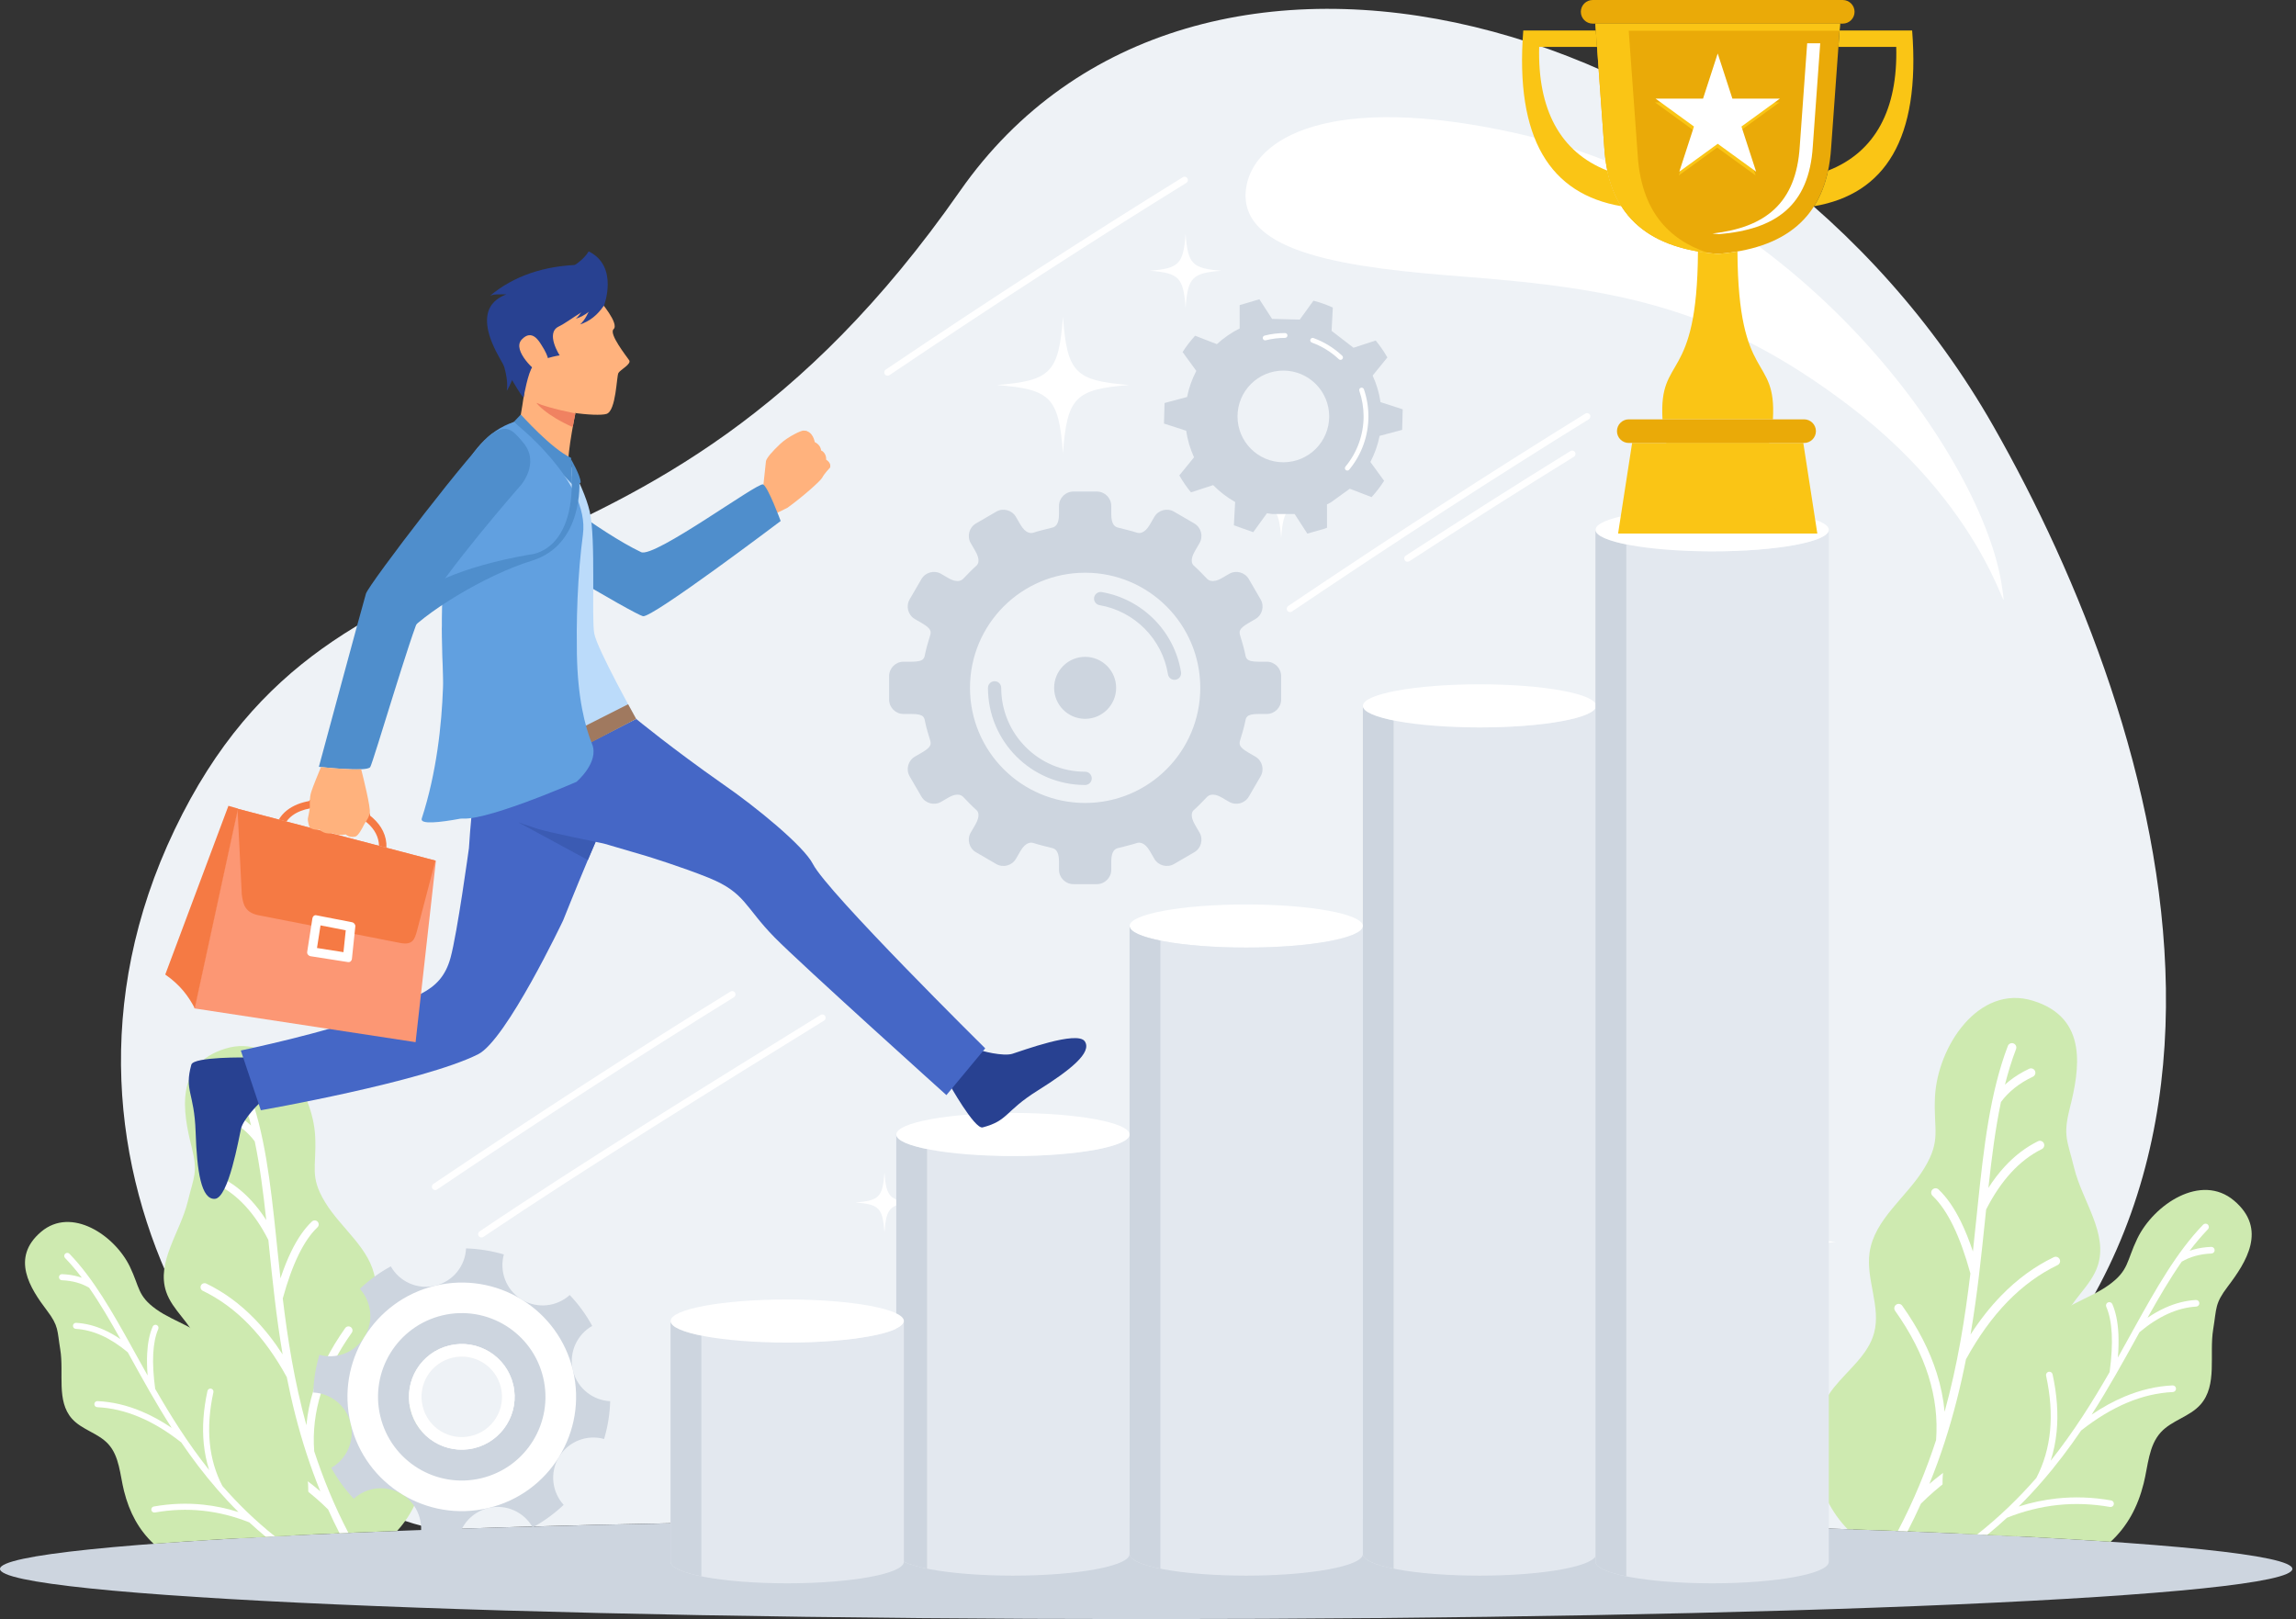 <?xml version="1.0" encoding="UTF-8"?> <svg xmlns="http://www.w3.org/2000/svg" width="553" height="390" viewBox="0 0 553 390" fill="none"><rect x="0" y="0" width="553" height="390" fill="#333333" stroke="none"/><g clip-path="url(#clip0_136_13357)"><path fill-rule="evenodd" clip-rule="evenodd" d="M276.061 365.82C340.275 365.82 399.365 366.779 446.266 368.388C561.032 302.791 521.29 174.929 480.086 102.604C422.735 1.945 287.222 -34.233 231.172 46.079C155.088 155.088 81.693 117.047 42.064 199.835C2.433 282.626 62.619 361.992 105.86 368.388C152.753 366.777 211.849 365.82 276.063 365.82H276.061Z" fill="#EEF2F6"></path><path d="M276.06 389.997C428.526 389.997 552.123 384.585 552.123 377.907C552.123 371.23 428.526 365.817 276.06 365.817C123.595 365.817 -0.002 371.23 -0.002 377.907C-0.002 384.585 123.595 389.997 276.06 389.997Z" fill="#CDD5DF"></path><path fill-rule="evenodd" clip-rule="evenodd" d="M365.086 32.073C434.032 47.431 477.907 110.84 482.207 141.453C483.97 154.015 480.701 124.619 445.532 97.85C414.096 73.929 389.626 69.495 352.229 66.606C325.801 64.563 298.126 61.315 300.094 45.553C301.644 33.107 320.572 22.156 365.086 32.073Z" fill="white"></path><path fill-rule="evenodd" clip-rule="evenodd" d="M98.23 337.96C95.081 334.019 90.65 330.763 89.352 325.891C87.818 320.141 91.197 314.085 90.358 308.192C89.308 300.771 82.163 295.963 78.283 289.554C74.486 283.273 76.264 281.161 75.917 273.833C75.399 262.79 66.339 248.847 54.27 252.588C42.015 256.388 44.017 267.778 46.175 276.35C47.712 282.454 46.708 283.329 45.215 289.446C43.414 296.83 37.597 303.966 40.027 311.171C41.533 315.622 45.898 318.629 47.478 323.058C49.266 328.074 47.101 333.516 46.264 338.779C44.504 349.855 47.029 359.069 55.078 368.216C55.943 369.037 56.841 369.805 57.772 370.508C69.046 369.871 81.731 369.286 95.638 368.76L95.741 368.65C103.107 360.609 105.301 346.812 98.227 337.96H98.23Z" fill="#CEEAB0"></path><path fill-rule="evenodd" clip-rule="evenodd" d="M59.835 262.559C59.642 262.061 59.086 261.81 58.585 262C58.088 262.19 57.836 262.749 58.026 263.249C58.983 265.751 59.786 268.373 60.476 271.101C60.199 270.852 59.912 270.605 59.617 270.369C58.301 269.312 56.81 268.388 55.139 267.601C54.657 267.372 54.08 267.578 53.852 268.063C53.626 268.542 53.831 269.122 54.313 269.348C55.848 270.074 57.21 270.918 58.408 271.878C59.537 272.786 60.525 273.805 61.356 274.929C62.593 280.838 63.404 287.193 64.13 293.89C63.009 292.148 61.813 290.583 60.538 289.2C58.326 286.796 55.879 284.928 53.192 283.599C52.715 283.36 52.135 283.558 51.896 284.032C51.66 284.512 51.855 285.092 52.333 285.328C54.793 286.547 57.051 288.279 59.111 290.513C61.156 292.738 62.999 295.458 64.633 298.67L64.82 300.489C65.231 304.482 65.654 308.577 66.154 312.759C66.154 312.8 66.162 312.841 66.167 312.88C66.691 317.252 67.299 321.716 68.071 326.253C65.98 323.02 63.73 320.164 61.318 317.685C57.785 314.05 53.908 311.212 49.692 309.182C49.21 308.951 48.63 309.151 48.399 309.634C48.166 310.116 48.368 310.694 48.853 310.927C52.864 312.857 56.553 315.561 59.927 319.032C63.291 322.494 66.342 326.722 69.074 331.718C70.265 337.729 71.784 343.854 73.798 350.048L73.808 350.074C74.796 353.114 75.907 356.165 77.154 359.231C74.224 356.714 71.114 354.541 67.822 352.709C63.237 350.156 58.311 348.27 53.051 347.048C52.53 346.928 52.007 347.251 51.886 347.775C51.766 348.295 52.089 348.816 52.612 348.939C57.708 350.12 62.468 351.939 66.883 354.399C71.253 356.832 75.302 359.895 79.025 363.59C79.884 365.497 80.8 367.406 81.778 369.317L83.91 369.225C80.479 362.636 77.806 356.062 75.679 349.563C75.317 344.839 75.876 340.116 77.359 335.4C78.863 330.614 81.316 325.819 84.723 321.018C85.031 320.585 84.929 319.977 84.495 319.671C84.059 319.361 83.453 319.466 83.145 319.9C79.628 324.862 77.085 329.837 75.517 334.815C74.627 337.645 74.052 340.472 73.796 343.3C70.891 332.811 69.282 322.555 68.105 312.769C69.241 308.625 70.511 305.115 71.912 302.242C73.305 299.386 74.822 297.182 76.456 295.635C76.846 295.268 76.862 294.657 76.495 294.267C76.128 293.88 75.515 293.864 75.13 294.231C73.318 295.943 71.663 298.331 70.168 301.395C69.236 303.301 68.366 305.475 67.548 307.922C67.263 305.341 67.001 302.791 66.742 300.281L66.542 298.331C66.542 298.298 66.534 298.26 66.532 298.224C65.151 284.93 63.763 272.83 59.832 262.549L59.835 262.559Z" fill="white"></path><path fill-rule="evenodd" clip-rule="evenodd" d="M65.818 343.154C62.457 341.345 58.408 340.385 56.055 337.378C53.284 333.827 53.844 328.605 51.511 324.749C48.581 319.892 42.179 318.66 37.579 315.343C33.074 312.094 33.689 310.096 31.275 305.095C27.639 297.557 17.199 290.529 9.902 296.707C2.492 302.986 7.259 310.327 11.303 315.658C14.179 319.456 13.74 320.361 14.515 325.065C15.446 330.743 13.512 337.437 17.337 341.735C19.706 344.39 23.636 345.191 26.051 347.808C28.783 350.771 28.886 355.205 29.864 359.118C31.159 364.314 33.422 368.486 37.002 371.86C46.659 371.131 58.011 370.449 70.824 369.828C71.804 368.424 72.605 366.89 73.177 365.271C75.925 357.489 73.367 347.228 65.818 343.156V343.154Z" fill="#CEEAB0"></path><path fill-rule="evenodd" clip-rule="evenodd" d="M16.732 302.008C16.452 301.718 15.988 301.708 15.695 301.99C15.405 302.272 15.395 302.737 15.677 303.027C17.086 304.487 18.423 306.075 19.711 307.768C19.444 307.676 19.174 307.591 18.897 307.514C17.666 307.168 16.355 306.968 14.959 306.911C14.553 306.896 14.212 307.212 14.199 307.617C14.184 308.022 14.499 308.361 14.902 308.377C16.185 308.428 17.386 308.613 18.502 308.926C19.559 309.223 20.547 309.641 21.46 310.178C24.073 313.926 26.52 318.114 29.014 322.565C27.716 321.683 26.418 320.946 25.122 320.361C22.869 319.34 20.611 318.765 18.346 318.635C17.943 318.612 17.596 318.919 17.573 319.322C17.55 319.725 17.858 320.072 18.261 320.092C20.337 320.213 22.423 320.749 24.516 321.696C26.6 322.637 28.688 323.987 30.779 325.742L31.447 326.953C32.917 329.611 34.428 332.341 36.011 335.105C36.024 335.133 36.042 335.158 36.057 335.184C37.718 338.073 39.465 341.003 41.346 343.936C38.931 342.304 36.517 340.983 34.102 339.969C30.564 338.481 27.026 337.658 23.488 337.491C23.085 337.473 22.741 337.783 22.723 338.189C22.705 338.594 23.015 338.938 23.421 338.956C26.785 339.112 30.156 339.9 33.535 341.322C36.904 342.735 40.283 344.778 43.665 347.449C46.274 351.282 49.148 355.1 52.386 358.815V358.82L52.399 358.833C53.99 360.655 55.665 362.453 57.443 364.219C54.657 363.336 51.847 362.741 49.01 362.441C45.058 362.022 41.071 362.166 37.045 362.877C36.645 362.946 36.381 363.326 36.447 363.724C36.517 364.124 36.899 364.391 37.299 364.324C41.199 363.634 45.05 363.49 48.858 363.895C52.62 364.296 56.35 365.232 60.04 366.702C61.313 367.875 62.634 369.035 64.009 370.169L66.193 370.053C61.397 366.225 57.238 362.14 53.556 357.92C51.904 354.738 50.893 351.285 50.531 347.559C50.162 343.774 50.449 339.71 51.398 335.359C51.486 334.963 51.237 334.571 50.839 334.486C50.446 334.399 50.054 334.65 49.967 335.046C48.986 339.546 48.689 343.764 49.071 347.698C49.292 349.93 49.728 352.072 50.387 354.117C45.256 347.672 41.097 341.006 37.376 334.54C36.94 331.315 36.783 328.492 36.909 326.075C37.035 323.674 37.438 321.691 38.118 320.131C38.279 319.761 38.11 319.327 37.74 319.166C37.371 319.004 36.937 319.176 36.778 319.546C36.027 321.272 35.58 323.428 35.447 326.006C35.362 327.61 35.398 329.383 35.557 331.33C34.592 329.614 33.653 327.918 32.73 326.247L32.011 324.949C32.001 324.923 31.985 324.898 31.973 324.877C27.072 316.023 22.52 308.005 16.737 302.011L16.732 302.008Z" fill="white"></path><path fill-rule="evenodd" clip-rule="evenodd" d="M441.701 334.225C445.137 329.924 449.971 326.371 451.39 321.049C453.065 314.773 449.378 308.169 450.289 301.734C451.436 293.639 459.236 288.392 463.467 281.395C467.611 274.544 465.668 272.24 466.048 264.242C466.618 252.191 476.501 236.978 489.672 241.058C503.044 245.204 500.858 257.635 498.506 266.988C496.83 273.648 497.926 274.605 499.552 281.277C501.52 289.336 507.866 297.123 505.213 304.985C503.573 309.844 498.806 313.126 497.082 317.96C495.129 323.433 497.495 329.373 498.403 335.112C500.325 347.202 497.569 357.258 488.786 367.239C487.724 368.25 486.616 369.181 485.458 370.03C473.309 369.412 459.754 368.848 445.016 368.347C444.814 368.142 444.611 367.926 444.413 367.711C436.375 358.936 433.978 343.88 441.699 334.225H441.701Z" fill="#CEEAB0"></path><path fill-rule="evenodd" clip-rule="evenodd" d="M483.601 251.942C483.809 251.398 484.419 251.123 484.963 251.334C485.507 251.539 485.782 252.152 485.574 252.696C484.529 255.426 483.652 258.287 482.9 261.266C483.203 260.991 483.516 260.724 483.839 260.465C485.274 259.313 486.903 258.305 488.725 257.44C489.251 257.194 489.879 257.417 490.128 257.948C490.377 258.474 490.151 259.103 489.623 259.352C487.947 260.142 486.462 261.063 485.158 262.11C483.924 263.103 482.849 264.211 481.938 265.44C480.588 271.888 479.706 278.821 478.913 286.131C480.134 284.227 481.44 282.521 482.831 281.012C485.245 278.387 487.916 276.35 490.847 274.898C491.367 274.639 491.999 274.854 492.26 275.375C492.519 275.896 492.304 276.527 491.783 276.786C489.097 278.115 486.631 280.004 484.386 282.444C482.156 284.869 480.147 287.84 478.364 291.347L478.159 293.331C477.71 297.687 477.248 302.157 476.704 306.722C476.704 306.765 476.694 306.811 476.688 306.852C476.116 311.625 475.454 316.497 474.613 321.447C476.896 317.924 479.352 314.806 481.982 312.1C485.838 308.13 490.067 305.038 494.664 302.824C495.19 302.57 495.822 302.793 496.076 303.317C496.327 303.84 496.106 304.474 495.58 304.725C491.206 306.834 487.177 309.78 483.495 313.567C479.824 317.349 476.499 321.965 473.514 327.415C472.214 333.976 470.556 340.66 468.36 347.418L468.35 347.446C467.272 350.761 466.061 354.094 464.698 357.437C467.895 354.692 471.29 352.321 474.882 350.322C479.885 347.536 485.261 345.478 491.003 344.146C491.573 344.013 492.14 344.37 492.273 344.937C492.407 345.506 492.05 346.073 491.483 346.207C485.92 347.495 480.73 349.481 475.911 352.165C471.141 354.818 466.725 358.163 462.661 362.194C461.658 364.416 460.588 366.643 459.438 368.871L457.106 368.778C460.957 361.443 463.947 354.122 466.31 346.887C466.705 341.732 466.097 336.58 464.478 331.43C462.836 326.211 460.157 320.977 456.442 315.738C456.105 315.263 456.218 314.604 456.693 314.265C457.168 313.929 457.825 314.042 458.163 314.517C462.004 319.933 464.778 325.36 466.487 330.794C467.459 333.883 468.083 336.97 468.367 340.057C471.536 328.608 473.294 317.421 474.577 306.74C473.337 302.216 471.952 298.385 470.423 295.252C468.899 292.135 467.249 289.731 465.463 288.043C465.04 287.645 465.022 286.978 465.419 286.554C465.82 286.131 466.487 286.113 466.91 286.511C468.886 288.379 470.692 290.988 472.324 294.329C473.337 296.41 474.292 298.786 475.182 301.451C475.49 298.634 475.778 295.853 476.06 293.115L476.28 290.986C476.28 290.947 476.286 290.909 476.291 290.867C477.794 276.355 479.313 263.154 483.601 251.937V251.942Z" fill="white"></path><path fill-rule="evenodd" clip-rule="evenodd" d="M477.073 339.892C480.742 337.917 485.158 336.872 487.726 333.588C490.752 329.711 490.141 324.018 492.684 319.81C495.881 314.509 502.867 313.162 507.891 309.544C512.807 305.998 512.138 303.82 514.77 298.36C518.737 290.134 530.129 282.467 538.096 289.21C546.181 296.061 540.977 304.074 536.567 309.888C533.423 314.032 533.903 315.022 533.062 320.154C532.043 326.348 534.155 333.655 529.98 338.345C527.399 341.245 523.104 342.117 520.471 344.973C517.49 348.208 517.38 353.045 516.31 357.314C514.873 363.062 512.353 367.665 508.35 371.375C497.802 370.659 485.569 369.994 471.895 369.391C470.692 367.752 469.722 365.946 469.042 364.026C466.043 355.534 468.834 344.336 477.073 339.895V339.892Z" fill="#CEEAB0"></path><path fill-rule="evenodd" clip-rule="evenodd" d="M530.637 294.991C530.943 294.673 531.451 294.665 531.766 294.97C532.084 295.278 532.092 295.784 531.787 296.102C530.25 297.695 528.79 299.427 527.386 301.277C527.676 301.177 527.977 301.085 528.277 300.997C529.619 300.62 531.05 300.4 532.574 300.34C533.016 300.325 533.385 300.666 533.406 301.108C533.421 301.549 533.08 301.921 532.636 301.939C531.235 301.995 529.927 302.196 528.705 302.537C527.553 302.863 526.476 303.319 525.477 303.904C522.627 307.994 519.956 312.564 517.236 317.424C518.652 316.459 520.069 315.658 521.485 315.017C523.943 313.906 526.409 313.277 528.877 313.131C529.318 313.105 529.696 313.441 529.721 313.88C529.747 314.319 529.411 314.699 528.972 314.724C526.707 314.855 524.431 315.44 522.144 316.474C519.871 317.501 517.593 318.973 515.309 320.89L514.58 322.209C512.977 325.111 511.33 328.09 509.598 331.104C509.582 331.135 509.567 331.164 509.546 331.192C507.737 334.345 505.829 337.542 503.778 340.744C506.414 338.964 509.049 337.524 511.684 336.416C515.545 334.792 519.407 333.891 523.266 333.709C523.707 333.688 524.082 334.032 524.1 334.471C524.12 334.912 523.779 335.287 523.34 335.307C519.666 335.477 515.987 336.339 512.302 337.888C508.623 339.436 504.938 341.663 501.246 344.578C498.398 348.762 495.265 352.927 491.729 356.983L491.717 356.999C489.982 358.99 488.153 360.953 486.213 362.877C489.253 361.915 492.322 361.266 495.414 360.937C499.724 360.48 504.079 360.637 508.474 361.412C508.91 361.489 509.2 361.902 509.123 362.338C509.049 362.772 508.63 363.064 508.197 362.987C503.94 362.238 499.735 362.081 495.583 362.523C491.475 362.962 487.409 363.983 483.383 365.586C481.872 366.98 480.294 368.352 478.651 369.697L476.242 369.584C481.651 365.309 486.328 360.734 490.457 356.003C492.261 352.532 493.361 348.762 493.759 344.693C494.164 340.57 493.846 336.131 492.812 331.382C492.717 330.951 492.992 330.527 493.42 330.43C493.851 330.337 494.277 330.609 494.372 331.04C495.442 335.951 495.768 340.554 495.35 344.847C495.109 347.282 494.634 349.622 493.913 351.854C499.511 344.824 504.053 337.55 508.11 330.491C508.587 326.971 508.756 323.892 508.62 321.257C508.482 318.632 508.043 316.469 507.301 314.768C507.124 314.363 507.312 313.893 507.712 313.716C508.117 313.539 508.587 313.726 508.766 314.127C509.587 316.015 510.072 318.365 510.219 321.177C510.308 322.927 510.272 324.864 510.101 326.986C511.15 325.113 512.176 323.263 513.182 321.439L513.967 320.02C513.98 319.995 513.995 319.966 514.011 319.943C519.355 310.28 524.325 301.531 530.637 294.991Z" fill="white"></path><path fill-rule="evenodd" clip-rule="evenodd" d="M256.016 76.263C255.028 89.824 253.03 91.694 240.101 92.739C253.03 93.783 255.028 95.653 256.016 109.214C257.004 95.653 259.003 93.783 271.932 92.739C259.003 91.694 257.004 89.824 256.016 76.263ZM308.572 112.028C308.046 119.269 306.978 120.267 300.074 120.824C306.978 121.381 308.046 122.381 308.572 129.619C309.1 122.379 310.168 121.381 317.07 120.824C310.168 120.264 309.1 119.266 308.572 112.028ZM285.556 56.307C285.02 63.64 283.943 64.651 276.948 65.215C283.94 65.78 285.02 66.793 285.556 74.124C286.093 66.793 287.17 65.78 294.165 65.215C287.173 64.651 286.093 63.637 285.556 56.307Z" fill="white"></path><path fill-rule="evenodd" clip-rule="evenodd" d="M236.958 298.596C237.758 309.583 239.38 311.099 249.853 311.943C239.38 312.79 237.758 314.306 236.958 325.29C236.157 314.306 234.538 312.79 224.064 311.943C234.538 311.099 236.157 309.583 236.958 298.596ZM194.383 327.569C194.809 333.434 195.676 334.242 201.267 334.694C195.676 335.146 194.809 335.956 194.383 341.822C193.955 335.956 193.09 335.148 187.499 334.694C193.092 334.242 193.957 333.434 194.383 327.569ZM213.026 282.429C213.457 288.368 214.335 289.187 220 289.646C214.335 290.103 213.457 290.924 213.026 296.864C212.593 290.927 211.718 290.105 206.055 289.646C211.718 289.189 212.595 288.371 213.026 282.429Z" fill="white"></path><path fill-rule="evenodd" clip-rule="evenodd" d="M404.284 271.514C403.671 279.927 402.431 281.087 394.411 281.733C402.431 282.38 403.671 283.542 404.284 291.953C404.897 283.542 406.136 282.38 414.157 281.733C406.136 281.087 404.897 279.927 404.284 271.514ZM436.885 293.698C436.557 298.188 435.895 298.809 431.615 299.152C435.895 299.499 436.557 300.117 436.885 304.61C437.213 300.117 437.873 299.499 442.155 299.152C437.873 298.806 437.213 298.188 436.885 293.698ZM422.606 259.136C422.278 263.685 421.606 264.311 417.269 264.663C421.603 265.012 422.275 265.64 422.606 270.19C422.937 265.64 423.61 265.014 427.946 264.663C423.612 264.314 422.94 263.685 422.606 259.136Z" fill="white"></path><path fill-rule="evenodd" clip-rule="evenodd" d="M328.251 374.338V170.023C328.251 167.155 340.832 175.216 356.347 175.216C371.862 175.216 384.44 172.892 384.44 170.023V374.338C384.44 377.207 371.862 379.532 356.347 379.532C340.832 379.532 328.251 377.207 328.251 374.338Z" fill="#E3E8EF"></path><path fill-rule="evenodd" clip-rule="evenodd" d="M328.251 374.338V170.023C328.251 171.378 331.061 172.612 335.662 173.538V377.851C331.058 376.927 328.251 375.691 328.251 374.338Z" fill="#CDD5DF"></path><path fill-rule="evenodd" clip-rule="evenodd" d="M300.158 217.86C284.64 217.86 272.065 220.185 272.065 223.053C272.065 225.922 284.64 228.246 300.158 228.246C315.676 228.246 328.251 225.922 328.251 223.053C328.251 220.185 315.674 217.86 300.158 217.86Z" fill="white"></path><path fill-rule="evenodd" clip-rule="evenodd" d="M272.065 374.338V223.053C272.065 225.922 284.64 228.246 300.158 228.246C315.676 228.246 328.251 225.922 328.251 223.053V374.338C328.251 377.207 315.674 379.532 300.158 379.532C284.643 379.532 272.065 377.207 272.065 374.338Z" fill="#E3E8EF"></path><path fill-rule="evenodd" clip-rule="evenodd" d="M272.065 374.338V223.053C272.065 224.411 274.875 225.642 279.475 226.566V377.851C274.875 376.927 272.065 375.691 272.065 374.338Z" fill="#CDD5DF"></path><path fill-rule="evenodd" clip-rule="evenodd" d="M356.347 164.833C340.832 164.833 328.251 167.157 328.251 170.026C328.251 172.894 340.832 175.219 356.347 175.219C371.862 175.219 384.44 172.894 384.44 170.026C384.44 167.157 371.862 164.833 356.347 164.833Z" fill="white"></path><path fill-rule="evenodd" clip-rule="evenodd" d="M215.875 374.338V273.271C215.875 270.403 228.452 278.464 243.968 278.464C259.483 278.464 272.061 276.14 272.061 273.271V374.338C272.061 377.207 259.483 379.532 243.968 379.532C228.452 379.532 215.875 377.207 215.875 374.338Z" fill="#E3E8EF"></path><path fill-rule="evenodd" clip-rule="evenodd" d="M215.875 374.338V273.271C215.875 274.626 218.684 275.86 223.285 276.784V377.851C218.684 376.927 215.875 375.691 215.875 374.338Z" fill="#CDD5DF"></path><path fill-rule="evenodd" clip-rule="evenodd" d="M243.968 268.078C228.452 268.078 215.875 270.405 215.875 273.274C215.875 276.142 228.452 278.467 243.968 278.467C259.483 278.467 272.061 276.142 272.061 273.274C272.061 270.405 259.483 268.078 243.968 268.078Z" fill="white"></path><path fill-rule="evenodd" clip-rule="evenodd" d="M161.515 376.183V318.201C161.515 315.333 174.093 323.397 189.608 323.397C205.124 323.397 217.704 321.07 217.704 318.201V376.183C217.704 379.052 205.124 381.379 189.608 381.379C174.093 381.379 161.515 379.052 161.515 376.183Z" fill="#E3E8EF"></path><path fill-rule="evenodd" clip-rule="evenodd" d="M161.515 376.183V318.201C161.515 319.558 164.325 320.79 168.925 321.716V379.696C164.325 378.772 161.515 377.535 161.515 376.183Z" fill="#CDD5DF"></path><path fill-rule="evenodd" clip-rule="evenodd" d="M189.608 313.008C174.093 313.008 161.515 315.333 161.515 318.201C161.515 321.07 174.093 323.397 189.608 323.397C205.124 323.397 217.704 321.07 217.704 318.201C217.704 315.333 205.124 313.008 189.608 313.008Z" fill="white"></path><path fill-rule="evenodd" clip-rule="evenodd" d="M384.286 376.183V127.618C384.286 124.75 396.864 132.811 412.382 132.811C427.9 132.811 440.475 130.487 440.475 127.618V376.183C440.475 379.052 427.897 381.379 412.382 381.379C396.866 381.379 384.286 379.052 384.286 376.183Z" fill="#E3E8EF"></path><path fill-rule="evenodd" clip-rule="evenodd" d="M384.286 376.183V127.618C384.286 128.973 387.096 130.207 391.696 131.131V379.696C387.093 378.772 384.286 377.535 384.286 376.183Z" fill="#CDD5DF"></path><path fill-rule="evenodd" clip-rule="evenodd" d="M412.382 122.425C396.864 122.425 384.286 124.75 384.286 127.618C384.286 130.487 396.864 132.811 412.382 132.811C427.9 132.811 440.475 130.487 440.475 127.618C440.475 124.75 427.897 122.425 412.382 122.425Z" fill="white"></path><path fill-rule="evenodd" clip-rule="evenodd" d="M413.719 5.691H443.192L441.039 35.539C439.964 52.945 429.342 59.927 413.719 61.156C398.093 59.927 387.47 52.943 386.395 35.539L384.243 5.691H413.719Z" fill="#EAAA08"></path><path fill-rule="evenodd" clip-rule="evenodd" d="M408.959 60.574C408.795 92.803 399.486 85.09 400.42 101.008H427.012C427.946 85.09 418.637 92.803 418.473 60.574C416.946 60.835 415.361 61.028 413.718 61.159C412.076 61.03 410.488 60.835 408.961 60.574H408.959Z" fill="#FAC515"></path><path fill-rule="evenodd" clip-rule="evenodd" d="M413.719 106.699H434.332L437.712 128.524H413.719H389.721L393.102 106.699H413.719Z" fill="#FAC515"></path><path fill-rule="evenodd" clip-rule="evenodd" d="M413.719 106.699H426.104L428.136 128.524H413.719H399.299L401.331 106.699H413.719Z" fill="#FAC515"></path><path fill-rule="evenodd" clip-rule="evenodd" d="M392.297 101.008H434.527C436.092 101.008 437.373 102.288 437.373 103.854C437.373 105.421 436.092 106.699 434.527 106.699H392.297C390.732 106.699 389.451 105.419 389.451 103.854C389.451 102.286 390.732 101.008 392.297 101.008Z" fill="#EAAA08"></path><path fill-rule="evenodd" clip-rule="evenodd" d="M383.599 0H443.833C445.401 0 446.679 1.28 446.679 2.845C446.679 4.413 445.401 5.691 443.833 5.691H383.599C382.031 5.691 380.75 4.411 380.75 2.845C380.75 1.28 382.031 0 383.599 0Z" fill="#EAAA08"></path><path fill-rule="evenodd" clip-rule="evenodd" d="M443.071 7.346H460.547C462.584 33.499 454.004 46.749 436.929 49.674C438.458 47.26 439.6 44.414 440.305 41.091C451.774 36.604 457.109 26.228 456.716 11.302H442.786L443.071 7.346Z" fill="#FAC515"></path><path fill-rule="evenodd" clip-rule="evenodd" d="M384.363 7.346H366.885C364.848 33.499 373.43 46.749 390.506 49.674C388.976 47.26 387.835 44.414 387.129 41.091C375.66 36.604 370.326 26.228 370.718 11.302H384.648L384.363 7.346Z" fill="#FAC515"></path><path fill-rule="evenodd" clip-rule="evenodd" d="M384.65 11.302L386.395 35.539C386.518 37.522 386.765 39.37 387.129 41.091C387.832 44.417 388.974 47.262 390.505 49.674C394.4 55.819 400.82 59.178 408.959 60.574C409.772 60.712 410.601 60.835 411.448 60.935C401.59 57.7 395.255 50.49 394.439 37.258L392.286 7.41H443.066L443.071 7.346L443.189 5.694H384.24L384.36 7.346L384.645 11.302H384.65Z" fill="#FAC515"></path><path fill-rule="evenodd" clip-rule="evenodd" d="M435.266 10.425L433.478 35.246C432.624 49.081 425.08 54.798 412.451 56.25C412.967 56.312 413.49 56.363 414.021 56.409C427.595 55.252 435.728 49.648 436.619 35.249L438.407 10.427H435.264L435.266 10.425Z" fill="white"></path><path fill-rule="evenodd" clip-rule="evenodd" d="M419.309 31.382L422.845 42.261L413.59 35.539L404.34 42.261L407.874 31.382L398.626 24.668L398.619 24.663H410.054L413.57 13.85L413.588 13.796L413.59 13.786L413.595 13.802L417.123 24.663H428.562L419.309 31.382Z" fill="#FAC515"></path><path fill-rule="evenodd" clip-rule="evenodd" d="M419.435 30.477L422.971 41.353L413.719 34.633L404.466 41.353L407.999 30.477L398.755 23.759L398.747 23.757H410.183L413.698 12.942L413.713 12.891L413.719 12.878L413.721 12.893L417.252 23.757H428.687L419.435 30.477Z" fill="white"></path><path fill-rule="evenodd" clip-rule="evenodd" d="M107.743 149.684C109.073 155.567 114.92 159.26 120.801 157.93C126.684 156.601 130.376 150.754 129.047 144.871C127.718 138.987 121.871 135.295 115.99 136.627C110.107 137.956 106.414 143.803 107.743 149.687V149.684Z" fill="#586CB2"></path><path fill-rule="evenodd" clip-rule="evenodd" d="M59.617 254.726C59.617 254.726 61.482 259.58 62.285 261.581C63.086 263.583 64.925 263.914 63.681 264.724C62.434 265.535 58.578 269.612 58.059 271.837C57.538 274.064 55.057 288.543 51.76 288.769C48.466 288.992 47.437 282.2 47.116 272.635C46.798 263.077 44.337 262.792 46.085 256.452C46.629 254.477 59.619 254.726 59.619 254.726H59.617Z" fill="#284191"></path><path fill-rule="evenodd" clip-rule="evenodd" d="M63.544 255.557L59.816 256.64L63.165 265.771L66.785 264.784L63.544 255.557Z" fill="#EEA886"></path><path fill-rule="evenodd" clip-rule="evenodd" d="M228.536 260.958C228.536 260.958 231.746 256.971 233.047 255.305C234.348 253.638 233.724 251.916 235.023 252.573C236.323 253.23 241.678 254.49 243.823 253.835C245.966 253.181 259.462 248.149 261.276 250.833C263.09 253.52 257.838 257.735 249.886 262.715C241.94 267.693 242.912 269.92 236.678 271.562C234.735 272.073 228.534 260.955 228.534 260.955L228.536 260.958Z" fill="#284191"></path><path fill-rule="evenodd" clip-rule="evenodd" d="M226.217 258.872L228.988 261.366L234.746 254.005L232.1 251.554L226.217 258.872Z" fill="#EEA886"></path><path fill-rule="evenodd" clip-rule="evenodd" d="M147.205 194.673C146.312 196.307 144.945 199.325 143.457 202.771C142.843 204.184 142.212 205.667 141.584 207.155C138.556 214.365 135.628 221.711 135.628 221.711C135.628 221.711 121.945 250.551 115.153 253.948C101.773 260.635 62.819 267.429 62.819 267.429L58.002 253.035C58.002 253.035 79.832 248.478 88.669 244.578C98.922 240.049 106.052 239.698 108.51 230.717C110.147 224.739 112.924 204.443 112.949 204.261C113.588 194.162 114.958 181.048 117.84 176.853C120.257 173.325 147.208 194.67 147.208 194.67L147.205 194.673Z" fill="#4567C6"></path><path fill-rule="evenodd" clip-rule="evenodd" d="M195.807 208.138C193.562 203.743 181.946 194.273 174.187 188.925C161.897 180.325 153.225 173.169 153.225 173.169C153.225 173.169 115.956 189.78 117.994 193.31C121.863 200.007 142.82 202.111 147.054 203.663L155.652 206.188C155.652 206.188 164.23 208.81 170.772 211.471C179.542 215.04 179.375 218.501 186.596 225.832C193.061 232.393 227.946 263.783 227.946 263.783L237.296 252.524C237.296 252.524 199.286 214.963 195.804 208.138H195.807Z" fill="#4567C6"></path><path fill-rule="evenodd" clip-rule="evenodd" d="M189.674 122.297C189.674 122.297 186.652 123.908 184.858 124.449C183.06 124.988 184.946 118.325 184.946 118.325L189.674 122.299V122.297Z" fill="#FFB27D"></path><path fill-rule="evenodd" clip-rule="evenodd" d="M183.837 117.088C183.837 117.088 184.376 111.913 184.481 111.125C184.589 110.337 186.062 108.68 187.925 106.925C189.78 105.167 193.079 103.628 193.51 103.725C193.939 103.828 194.419 103.725 195.176 104.567C195.935 105.408 196.115 106.535 196.115 106.535C196.115 106.535 197.536 107.133 197.649 108.536C197.649 108.536 198.963 109.16 198.832 110.779C198.832 110.779 200.097 111.42 199.902 112.588C199.902 112.588 198.427 114.253 198.057 115.025C197.69 115.797 193.323 119.669 189.675 122.299C189.675 122.299 186.447 123 183.837 117.088Z" fill="#FFB27D"></path><path fill-rule="evenodd" clip-rule="evenodd" d="M193.003 104.167C193.003 104.167 188.4 108.736 189.046 109.568C189.69 110.402 190.432 110.314 190.432 110.314L189.39 113.052C189.39 113.052 189.724 115.256 192.025 114.248C192.025 114.248 192.125 116.339 194.232 115.099C194.232 115.099 194.912 116.449 195.989 116.049C197.064 115.649 199.905 112.585 199.905 112.585C199.905 112.585 200.359 111.61 198.978 110.72C198.978 110.72 199.15 109.18 197.752 108.482C197.752 108.482 197.747 107.225 196.228 106.484C196.228 106.484 195.848 103.723 193.511 103.723C193.511 103.723 193.195 103.972 193.003 104.164V104.167Z" fill="#FFB27D"></path><path fill-rule="evenodd" clip-rule="evenodd" d="M184.61 110.966C184.61 110.966 188.851 109.616 191.491 109.896C192.089 109.96 192.656 110.13 192.82 110.707C192.985 111.287 192.359 112.259 190.555 112.939C188.749 113.619 186.724 115.32 186.724 115.32C186.724 115.32 184.661 115.472 184.612 110.966H184.61Z" fill="#FFB27D"></path><path fill-rule="evenodd" clip-rule="evenodd" d="M128.919 115.89C128.919 115.89 144.285 128.154 154.408 132.993C157.581 134.51 182.58 116.059 183.794 116.683C185.007 117.306 188.027 125.499 188.027 125.499C188.027 125.499 157.009 148.948 154.857 148.429C152.701 147.914 121.955 129.889 119.687 126.717C117.419 123.554 116.421 119.254 119.456 116.4C123.718 112.395 128.919 115.89 128.919 115.89Z" fill="#4F8ECC"></path><path fill-rule="evenodd" clip-rule="evenodd" d="M133.85 105.524C133.85 105.524 140.516 116.467 142.041 123.215C143.565 129.966 142.413 148.832 143.136 152.632C143.86 156.437 153.225 173.169 153.225 173.169L114.943 192.761C114.943 192.761 111.507 182.295 108.839 169.4C106.173 156.509 107.564 145.135 106.85 137.581C104.428 111.81 123.726 101.657 123.726 101.657L133.848 105.519L133.85 105.524Z" fill="#BBDBFA"></path><path fill-rule="evenodd" clip-rule="evenodd" d="M144.483 72.469C144.483 72.469 149.227 77.957 147.777 79.296C146.577 80.402 150.926 85.857 151.536 86.77C152.15 87.681 149.425 89.049 148.953 89.829C148.483 90.609 148.421 98.925 146.097 99.692C143.772 100.459 132.239 99.107 128.652 96.723C125.065 94.34 119.638 81.174 120.303 74.968C120.967 68.761 136.134 62.898 144.483 72.471V72.469Z" fill="#FFB27D"></path><path fill-rule="evenodd" clip-rule="evenodd" d="M138.579 99.571C138.579 99.571 138.436 100.269 138.228 101.347C138.143 101.801 138.048 102.322 137.946 102.881C137.869 103.312 137.789 103.766 137.707 104.236C137.209 107.179 136.714 110.738 136.896 112.408C137.235 115.528 125.15 101.424 125.15 101.424C125.15 101.424 127.149 91.479 127.593 80.143C128.031 68.807 138.577 99.574 138.577 99.574L138.579 99.571Z" fill="#FFB27D"></path><path fill-rule="evenodd" clip-rule="evenodd" d="M145.453 73.672C145.453 73.672 149.133 64.171 141.789 60.558C136.647 69.09 110.412 71.204 121.938 70.891C120.716 71.512 113.411 73.682 120.052 85.731C125.886 96.323 126.112 95.722 126.112 95.722C126.112 95.722 127.197 89.529 128.334 88.251C130.099 86.255 134.795 85.598 134.795 85.598C134.795 85.598 131.303 80.246 134.554 78.657C137.807 77.069 141.692 73.154 145.456 73.672H145.453Z" fill="#284191"></path><path fill-rule="evenodd" clip-rule="evenodd" d="M130.389 83.065C129.909 82.332 128.165 79.106 125.66 81.782C123.154 84.459 129.386 89.885 129.92 89.855C130.453 89.824 134.433 89.239 130.389 83.065Z" fill="#FFB27D"></path><path fill-rule="evenodd" clip-rule="evenodd" d="M125.445 99.846C125.445 99.846 132.87 108.177 137.538 110.281L137.792 116.631L123.729 101.66L125.445 99.846Z" fill="#4F8ECC"></path><path fill-rule="evenodd" clip-rule="evenodd" d="M153.225 173.169L151.283 169.636L113.681 188.653L115.046 193.097L153.225 173.169Z" fill="#A0795F"></path><path fill-rule="evenodd" clip-rule="evenodd" d="M140.409 128.701C140.088 131.128 139.824 133.571 139.618 136.016C139.159 141.394 138.951 146.769 138.915 151.97C138.905 153.825 138.915 155.66 138.946 157.464C139.126 168.037 140.873 174.934 142.605 179.214C144.393 183.637 138.844 188.325 138.844 188.325C138.844 188.325 114.835 198.847 110.389 196.964C110.389 196.964 106.201 173.035 106.425 149.05C106.443 147.198 106.484 145.345 106.558 143.503C105.583 122.62 111.5 105.752 123.726 101.66C124.031 101.896 142.092 115.946 140.406 128.698L140.409 128.701Z" fill="#61A0E0"></path><path fill-rule="evenodd" clip-rule="evenodd" d="M106.419 150.764C106.419 150.764 108.772 175.034 101.578 197.164C100.603 200.161 121.055 194.958 121.055 194.958L106.419 150.764Z" fill="#61A0E0"></path><path fill-rule="evenodd" clip-rule="evenodd" d="M138.579 99.571C138.579 99.571 138.436 100.269 138.228 101.347C138.143 101.801 138.048 102.322 137.945 102.881C131.29 99.902 129.25 97.126 129.191 97.041C132.288 98.381 138.579 99.571 138.579 99.571Z" fill="#F08261"></path><path fill-rule="evenodd" clip-rule="evenodd" d="M137.556 110.658C137.556 110.658 139.803 114.53 139.857 116.144C139.878 116.749 137.781 116.277 137.781 116.277L137.558 110.658H137.556Z" fill="#4F8ECC"></path><path fill-rule="evenodd" clip-rule="evenodd" d="M143.457 202.771C142.844 204.184 142.213 205.667 141.584 207.155L124.796 198.057C124.922 198.103 126.974 198.858 129.632 199.686C132.375 200.538 143.457 202.773 143.457 202.773V202.771Z" fill="#3B5BB3"></path><path fill-rule="evenodd" clip-rule="evenodd" d="M125.409 116.916C125.409 116.916 107.045 137.786 101.08 148.501C99.207 151.862 89.936 183.481 89.174 184.761C88.412 186.044 76.805 184.705 76.805 184.705C76.805 184.705 87.43 145.312 88.138 143C88.846 140.686 114.807 106.789 118.417 104.531C122.027 102.273 123.153 103.156 126.06 106.661C130.14 111.584 125.409 116.916 125.409 116.916Z" fill="#4F8ECC"></path><path fill-rule="evenodd" clip-rule="evenodd" d="M139.536 115.926C139.536 115.926 140.629 131.226 128.101 135.062C116.878 138.497 101.578 147.903 97.177 153.494L91.812 160.766L91.705 152.727C91.705 152.727 93.803 139.482 127.623 133.578C127.623 133.578 138.315 133.222 137.709 114.643C137.709 114.643 139.588 115.148 139.534 115.926H139.536Z" fill="#4F8ECC"></path><path fill-rule="evenodd" clip-rule="evenodd" d="M57.205 194.799L46.788 242.892L100.097 251.033L104.99 207.327L57.205 194.799Z" fill="#FC9774"></path><path fill-rule="evenodd" clip-rule="evenodd" d="M39.801 234.738C43.578 237.37 45.443 240.106 46.913 242.864L57.333 194.77L55.016 194.101L39.803 234.738H39.801Z" fill="#F57A44"></path><path fill-rule="evenodd" clip-rule="evenodd" d="M57.205 194.799L58.236 215.458C58.549 217.801 58.955 219.887 62.547 220.516L96.395 227.133C99.412 227.723 99.879 226.24 100.436 224.213L104.872 207.294L57.205 194.799Z" fill="#F57A44"></path><path fill-rule="evenodd" clip-rule="evenodd" d="M76.163 220.464L84.774 222.14C85.249 222.232 85.629 222.679 85.577 223.161L84.759 230.984C84.707 231.467 84.305 231.818 83.832 231.744L74.788 230.325C74.313 230.25 73.911 229.783 73.985 229.301L75.237 221.224C75.311 220.741 75.691 220.372 76.163 220.464Z" fill="white"></path><path fill-rule="evenodd" clip-rule="evenodd" d="M77.197 222.902L76.351 228.349L82.724 229.352L83.276 224.082L77.197 222.902Z" fill="#F57A44"></path><path fill-rule="evenodd" clip-rule="evenodd" d="M67.157 197.408C68.16 195.699 69.777 194.48 71.732 193.706C72.574 193.375 73.479 193.126 74.426 192.959C75.268 191.791 78.565 191.489 82.278 192.31C86.208 193.182 89.182 195.001 89.138 196.464C89.359 196.636 89.567 196.813 89.77 196.992C91.886 198.883 93.198 201.323 93.077 204.202L91.286 203.733C91.235 201.585 90.198 199.758 88.587 198.316C88.369 198.124 88.143 197.937 87.907 197.754C86.455 198.309 83.889 198.332 81.082 197.708C78.141 197.056 75.737 195.874 74.731 194.706C73.903 194.852 73.115 195.068 72.384 195.358C70.985 195.91 69.803 196.746 68.994 197.888L67.157 197.408Z" fill="#F57A44"></path><path fill-rule="evenodd" clip-rule="evenodd" d="M74.488 199.086C74.488 199.086 74.062 197.783 74.157 197.118C74.157 197.118 74.419 195.928 74.552 195.073C74.596 194.799 74.624 194.56 74.629 194.406C74.642 193.757 74.483 192.323 74.957 190.765C75.314 189.605 76.656 186.329 77.308 184.759C78.922 184.933 84.017 185.439 86.991 185.29C87.512 187.332 89.3 194.506 89.064 195.789C89.033 195.933 89.005 196.076 88.964 196.207C88.608 197.457 87.817 198.232 87.558 198.865C87.458 199.096 86.337 201.334 85.608 201.503C84.597 201.737 83.802 201.488 83.283 200.995C83.283 200.995 81.285 201.364 80.084 200.703C80.084 200.703 78.249 201.105 76.992 199.858C76.992 199.858 75.086 200.059 74.49 199.089L74.488 199.086Z" fill="#FFB27D"></path><path fill-rule="evenodd" clip-rule="evenodd" d="M138.366 72.656C142.212 68.712 142.638 65.754 139.647 63.778C130.941 64.014 123.749 66.493 118.071 71.209C122.258 69.875 129.024 70.357 138.366 72.656Z" fill="#284191"></path><path fill-rule="evenodd" clip-rule="evenodd" d="M142.831 72.456C144.547 72.107 145.412 72.502 145.427 73.646C143.86 75.935 141.958 77.431 139.716 78.136C140.796 77.246 141.833 75.353 142.831 72.456Z" fill="#284191"></path><path fill-rule="evenodd" clip-rule="evenodd" d="M141.804 71.088C143.523 70.739 144.385 71.137 144.401 72.279C142.836 74.567 140.932 76.063 138.692 76.772C139.77 75.881 140.809 73.988 141.804 71.088Z" fill="#284191"></path><path fill-rule="evenodd" clip-rule="evenodd" d="M119.895 83.807C121.647 81.557 123.133 81.131 124.357 82.527C124.847 87.009 124.08 90.873 122.061 94.119C122.451 91.876 121.73 88.441 119.895 83.809V83.807Z" fill="#284191"></path><path fill-rule="evenodd" clip-rule="evenodd" d="M239.949 123.246L235.061 126.089C233.412 127.049 232.85 129.178 233.807 130.828L234.887 132.683C236.16 134.872 235.605 135.862 235.21 136.216C234.122 137.189 233.114 138.246 232.1 139.3C231.803 139.608 230.859 140.665 228.375 139.221L226.671 138.23C225.021 137.273 222.889 137.838 221.932 139.485L219.092 144.373C218.132 146.023 218.697 148.155 220.346 149.112L222.032 150.092C224.362 151.447 224.303 152.142 224.008 153.13C223.602 154.487 223.166 155.845 222.871 157.248C222.609 158.498 222.728 159.39 219.556 159.39H217.614C215.705 159.39 214.147 160.948 214.147 162.857V168.512C214.147 170.421 215.702 171.978 217.614 171.978H219.556C222.728 171.978 222.607 172.871 222.871 174.123C223.166 175.524 223.602 176.884 224.008 178.239C224.303 179.229 224.362 179.922 222.032 181.277L220.346 182.257C218.697 183.217 218.135 185.349 219.092 186.996L221.932 191.884C222.892 193.534 225.021 194.096 226.671 193.139L228.375 192.148C230.859 190.704 231.803 191.761 232.1 192.071C233.114 193.123 234.12 194.18 235.21 195.155C235.605 195.507 236.16 196.5 234.887 198.686L233.807 200.541C232.847 202.191 233.412 204.323 235.061 205.28L239.949 208.123C241.596 209.08 243.729 208.515 244.688 206.868L245.763 205.016C247.057 202.794 248.327 202.883 248.865 203.053C250.425 203.548 251.865 203.871 253.471 204.29C254.059 204.443 255.064 204.869 255.064 207.517V209.501C255.064 211.41 256.622 212.967 258.531 212.967H264.186C266.095 212.967 267.652 211.412 267.652 209.501V207.517C267.652 204.869 268.658 204.443 269.246 204.29C270.854 203.871 272.294 203.548 273.851 203.053C274.39 202.883 275.66 202.794 276.953 205.016L278.028 206.868C278.988 208.515 281.12 209.077 282.767 208.123L287.653 205.28C289.302 204.32 289.867 202.191 288.907 200.541L287.827 198.686C286.555 196.5 287.109 195.507 287.504 195.155C288.592 194.18 289.6 193.123 290.614 192.071C290.911 191.763 291.853 190.704 294.339 192.148L296.043 193.139C297.69 194.098 299.825 193.534 300.782 191.884L303.622 186.996C304.582 185.349 304.017 183.217 302.37 182.257L300.682 181.277C298.35 179.922 298.414 179.227 298.709 178.239C299.114 176.884 299.548 175.524 299.845 174.123C300.11 172.871 299.989 171.978 303.16 171.978H305.103C307.012 171.978 308.569 170.421 308.569 168.512V162.857C308.569 160.948 307.014 159.39 305.103 159.39H303.16C299.989 159.39 300.11 158.495 299.845 157.248C299.548 155.845 299.114 154.487 298.709 153.13C298.414 152.142 298.352 151.447 300.682 150.092L302.37 149.112C304.02 148.152 304.582 146.023 303.622 144.373L300.782 139.485C299.822 137.838 297.69 137.273 296.043 138.23L294.339 139.221C291.853 140.665 290.911 139.608 290.614 139.3C289.6 138.246 288.594 137.191 287.504 136.216C287.109 135.862 286.552 134.872 287.827 132.683L288.907 130.828C289.867 129.181 289.3 127.049 287.653 126.089L282.767 123.246C281.12 122.286 278.985 122.851 278.028 124.501L276.953 126.351C275.66 128.573 274.39 128.485 273.851 128.313C272.294 127.818 270.852 127.498 269.246 127.077C268.658 126.925 267.652 126.497 267.652 123.852V121.868C267.652 119.959 266.097 118.402 264.186 118.402H258.531C256.622 118.402 255.064 119.959 255.064 121.868V123.852C255.064 126.497 254.059 126.925 253.471 127.077C251.862 127.498 250.425 127.816 248.865 128.313C248.329 128.485 247.057 128.573 245.763 126.351L244.688 124.501C243.729 122.853 241.596 122.289 239.949 123.246ZM261.358 158.215C265.479 158.215 268.825 161.559 268.825 165.682C268.825 169.805 265.482 173.148 261.358 173.148C257.235 173.148 253.892 169.808 253.892 165.682C253.892 161.556 257.232 158.215 261.358 158.215ZM237.956 165.682C237.956 164.802 238.671 164.086 239.552 164.086C240.432 164.086 241.147 164.802 241.147 165.682C241.147 171.262 243.413 176.317 247.067 179.973C250.723 183.63 255.778 185.89 261.358 185.89C262.238 185.89 262.954 186.606 262.954 187.489C262.954 188.371 262.238 189.085 261.358 189.085C254.898 189.085 249.042 186.465 244.809 182.229C240.573 177.995 237.953 172.143 237.953 165.679L237.956 165.682ZM284.456 161.913C284.594 162.78 284.004 163.598 283.134 163.734C282.264 163.87 281.449 163.28 281.31 162.41C280.625 158.177 278.618 154.382 275.729 151.462C272.833 148.54 269.058 146.495 264.827 145.766C263.96 145.617 263.378 144.794 263.524 143.924C263.673 143.057 264.496 142.472 265.366 142.618C270.264 143.465 274.639 145.83 277.987 149.214C281.336 152.596 283.66 156.997 284.456 161.91V161.913ZM261.358 137.951C276.674 137.951 289.09 150.367 289.09 165.682C289.09 180.997 276.674 193.413 261.358 193.413C246.043 193.413 233.627 180.997 233.627 165.682C233.627 150.367 246.043 137.951 261.358 137.951Z" fill="#CDD5DF"></path><path fill-rule="evenodd" clip-rule="evenodd" d="M123.6 333.501C125.235 340.344 120.998 347.205 114.176 348.834C107.33 350.469 100.482 346.258 98.845 339.415C97.211 332.575 101.419 325.721 108.262 324.084C115.082 322.453 121.966 326.663 123.598 333.501H123.6ZM104.826 309.685C100.505 310.714 96.192 308.702 94.124 305.031C91.391 306.516 88.877 308.351 86.668 310.45C89.477 313.539 90.075 318.252 87.805 321.978L87.753 322.06L87.679 322.147L87.684 322.17C87.463 322.535 87.24 322.917 87.025 323.279C87.189 322.986 87.371 322.655 87.556 322.345C85.223 325.904 80.862 327.451 76.925 326.332C76.051 329.257 75.543 332.305 75.46 335.42C79.668 335.625 83.417 338.558 84.443 342.858C85.47 347.156 83.456 351.472 79.794 353.558C81.275 356.29 83.109 358.779 85.213 361.017C88.256 358.217 92.872 357.617 96.608 359.813L95.702 359.228C96.066 359.446 96.436 359.69 96.798 359.916L96.998 360.029C100.626 362.4 102.201 366.785 101.08 370.767C103.997 371.637 107.071 372.145 110.181 372.232C110.363 368.024 113.327 364.27 117.624 363.241C121.925 362.217 126.23 364.229 128.298 367.903C131.041 366.418 133.545 364.578 135.759 362.482C132.95 359.39 132.367 354.728 134.602 350.977L134.682 350.892L134.71 350.812C137.037 347.097 141.471 345.488 145.502 346.617C146.369 343.672 146.882 340.624 146.964 337.514C142.88 337.304 139.218 334.535 138.071 330.432L137.899 329.714C137.068 325.529 139.082 321.411 142.633 319.379C141.153 316.638 139.318 314.15 137.219 311.935C134.153 314.722 129.509 315.302 125.776 313.103L125.748 313.085L125.496 312.928C121.827 310.599 120.247 306.193 121.355 302.17C118.43 301.295 115.372 300.813 112.249 300.705C112.064 304.91 109.134 308.659 104.834 309.688L104.826 309.685Z" fill="#CDD5DF"></path><path fill-rule="evenodd" clip-rule="evenodd" d="M120.649 334.207C121.899 339.428 118.676 344.644 113.475 345.889C108.251 347.138 103.038 343.936 101.788 338.712C100.541 333.493 103.743 328.282 108.967 327.033C114.168 325.791 119.4 328.988 120.647 334.209L120.649 334.207ZM98.848 339.415C100.482 346.258 107.33 350.471 114.178 348.834C120.998 347.202 125.237 340.347 123.603 333.501C121.968 326.661 115.087 322.453 108.267 324.084C101.424 325.719 97.216 332.575 98.85 339.415H98.848Z" fill="#F2F2F2"></path><path fill-rule="evenodd" clip-rule="evenodd" d="M96.798 359.936L96.993 360.026L96.793 359.913L96.798 359.936ZM96.603 359.811L95.697 359.226C96.061 359.446 96.431 359.688 96.793 359.913L96.603 359.811ZM138.064 330.425L137.994 330.063L137.892 329.709L138.064 330.425ZM87.553 322.342C87.368 322.65 87.186 322.984 87.022 323.276C87.237 322.914 87.461 322.535 87.681 322.168L87.553 322.342Z" fill="#BBC2C3"></path><path fill-rule="evenodd" clip-rule="evenodd" d="M130.82 331.777C133.409 342.615 126.741 353.483 115.905 356.07C105.072 358.659 94.191 351.982 91.602 341.147C89.016 330.317 95.702 319.435 106.535 316.846C117.368 314.263 128.231 320.949 130.818 331.779L130.82 331.777ZM87.805 321.978L87.764 322.052L87.692 322.152C84.051 328.144 82.691 335.51 84.446 342.858C86.211 350.251 90.802 356.231 96.811 359.924C102.809 363.606 110.222 365.009 117.622 363.241C124.968 361.486 130.918 356.94 134.62 350.982L134.666 350.884L134.71 350.81C138.372 344.819 139.76 337.437 137.999 330.065C136.244 322.727 131.711 316.79 125.768 313.093L125.737 313.077L125.619 313.013L125.514 312.939L125.496 312.921C119.518 309.3 112.157 307.943 104.831 309.693C97.462 311.453 91.502 316.025 87.807 321.981L87.805 321.978Z" fill="white"></path><path fill-rule="evenodd" clip-rule="evenodd" d="M120.649 334.207C121.899 339.428 118.676 344.644 113.475 345.889C108.251 347.138 103.038 343.936 101.788 338.712C100.541 333.493 103.743 328.282 108.967 327.033C114.168 325.791 119.4 328.988 120.647 334.209L120.649 334.207ZM98.848 339.415C100.482 346.258 107.33 350.471 114.178 348.834C120.998 347.202 125.237 340.347 123.603 333.501C121.968 326.661 115.087 322.453 108.267 324.084C101.424 325.719 97.216 332.575 98.85 339.415H98.848Z" fill="white"></path><path fill-rule="evenodd" clip-rule="evenodd" d="M309.1 111.348C303.001 111.348 298.059 106.404 298.059 100.308C298.059 94.211 303.001 89.267 309.1 89.267C315.199 89.267 320.141 94.211 320.141 100.308C320.141 106.404 315.199 111.348 309.1 111.348ZM292.194 116.852C293.749 118.443 295.529 119.813 297.487 120.919L297.184 126.533L301.846 128.185L305.149 123.631L306.424 123.81H311.815L314.87 128.531L319.042 127.344L319.186 127.29L319.617 127.123L319.609 121.501L320.538 121.014L325.105 117.722L325.608 117.914L330.35 119.744C331.464 118.525 332.472 117.214 333.367 115.818L330.063 111.276C331.084 109.324 331.843 107.21 332.29 104.985L337.716 103.543L337.845 98.591L332.5 96.862C332.172 94.609 331.528 92.461 330.609 90.46L334.152 86.101C333.334 84.659 332.392 83.294 331.345 82.021L326.001 83.763L320.715 79.697L321.016 74.082C319.53 73.405 317.967 72.848 316.348 72.433L313.049 76.984L306.38 76.81L303.324 72.089L298.578 73.492L298.583 79.114C296.571 80.112 294.726 81.39 293.092 82.894L291.681 82.352L287.845 80.872C286.734 82.088 285.723 83.401 284.83 84.797L288.135 89.339C287.114 91.289 286.352 93.398 285.91 95.63L280.484 97.072L280.35 102.024L285.695 103.753C286.023 105.999 286.672 108.149 287.586 110.153L284.045 114.514C284.863 115.954 285.805 117.319 286.852 118.594L292.194 116.852Z" fill="#CDD5DF"></path><path fill-rule="evenodd" clip-rule="evenodd" d="M324.505 113.347C324.374 113.347 324.241 113.303 324.136 113.214C323.89 113.008 323.851 112.641 324.059 112.393C326.874 109.008 328.428 104.716 328.428 100.305C328.428 98.193 328.079 96.12 327.4 94.142C327.294 93.837 327.456 93.508 327.761 93.403C328.067 93.298 328.398 93.46 328.503 93.765C329.226 95.864 329.588 98.065 329.588 100.308C329.588 104.988 327.944 109.547 324.957 113.139C324.841 113.278 324.677 113.35 324.508 113.35L324.505 113.347Z" fill="white"></path><path fill-rule="evenodd" clip-rule="evenodd" d="M322.871 86.688C322.727 86.688 322.586 86.637 322.47 86.529C320.579 84.749 318.386 83.399 315.958 82.516C315.656 82.406 315.502 82.072 315.61 81.772C315.722 81.469 316.056 81.313 316.356 81.423C318.937 82.36 321.262 83.794 323.271 85.683C323.505 85.903 323.515 86.273 323.294 86.506C323.179 86.627 323.03 86.688 322.873 86.688H322.871Z" fill="white"></path><path fill-rule="evenodd" clip-rule="evenodd" d="M304.717 81.98C304.456 81.98 304.22 81.806 304.153 81.541C304.079 81.231 304.266 80.913 304.576 80.836C306.177 80.43 307.837 80.225 309.503 80.225C309.829 80.225 310.088 80.487 310.088 80.808C310.088 81.128 309.826 81.39 309.503 81.39C307.932 81.39 306.372 81.582 304.859 81.965C304.812 81.975 304.764 81.983 304.717 81.983V81.98Z" fill="white"></path><path fill-rule="evenodd" clip-rule="evenodd" d="M175.93 238.841C176.307 238.607 176.802 238.723 177.035 239.102C177.266 239.48 177.151 239.975 176.771 240.206C165.587 247.118 154.025 254.438 142.094 262.164C130.217 269.854 117.94 277.974 105.262 286.521C104.893 286.767 104.392 286.672 104.146 286.303C103.9 285.933 103.995 285.436 104.364 285.189C116.965 276.694 129.252 268.568 141.222 260.819C153.14 253.101 164.709 245.776 175.93 238.843V238.841Z" fill="white"></path><path fill-rule="evenodd" clip-rule="evenodd" d="M381.828 99.623C382.205 99.392 382.7 99.507 382.934 99.884C383.165 100.261 383.049 100.757 382.672 100.988C371.488 107.9 359.926 115.22 347.995 122.946C336.118 130.638 323.841 138.756 311.163 147.303C310.793 147.552 310.293 147.454 310.047 147.087C309.801 146.718 309.895 146.22 310.265 145.971C322.868 137.478 335.153 129.353 347.123 121.604C359.041 113.886 370.613 106.56 381.83 99.628L381.828 99.623Z" fill="white"></path><path fill-rule="evenodd" clip-rule="evenodd" d="M378.246 108.647C378.623 108.416 379.118 108.531 379.349 108.908C379.583 109.283 379.465 109.778 379.088 110.012C372.824 113.881 366.335 117.95 359.618 122.215C352.919 126.471 346.194 130.797 339.451 135.19C339.079 135.431 338.581 135.326 338.34 134.954C338.099 134.584 338.204 134.086 338.576 133.845C345.517 129.324 352.244 124.993 358.761 120.857C365.263 116.726 371.76 112.657 378.249 108.647H378.246Z" fill="white"></path><path fill-rule="evenodd" clip-rule="evenodd" d="M197.631 244.473C198.009 244.239 198.504 244.355 198.737 244.734C198.968 245.109 198.853 245.604 198.476 245.838L197.429 246.484C175.029 260.322 141.325 281.148 116.406 297.944C116.039 298.19 115.538 298.093 115.289 297.723C115.043 297.356 115.138 296.856 115.508 296.61C140.375 279.85 174.144 258.985 196.59 245.119L197.634 244.475L197.631 244.473Z" fill="white"></path><path fill-rule="evenodd" clip-rule="evenodd" d="M284.892 42.687C285.266 42.454 285.762 42.572 285.995 42.949C286.229 43.326 286.111 43.819 285.733 44.052C274.547 50.965 262.985 58.285 251.057 66.01C239.179 73.703 226.902 81.821 214.222 90.368C213.852 90.617 213.355 90.519 213.106 90.15C212.859 89.783 212.957 89.282 213.324 89.034C225.927 80.538 238.212 72.415 250.182 64.663C262.1 56.948 273.669 49.623 284.889 42.687H284.892Z" fill="white"></path></g><defs><clipPath id="clip0_136_13357"><rect width="552.123" height="390" fill="white"></rect></clipPath></defs></svg> 